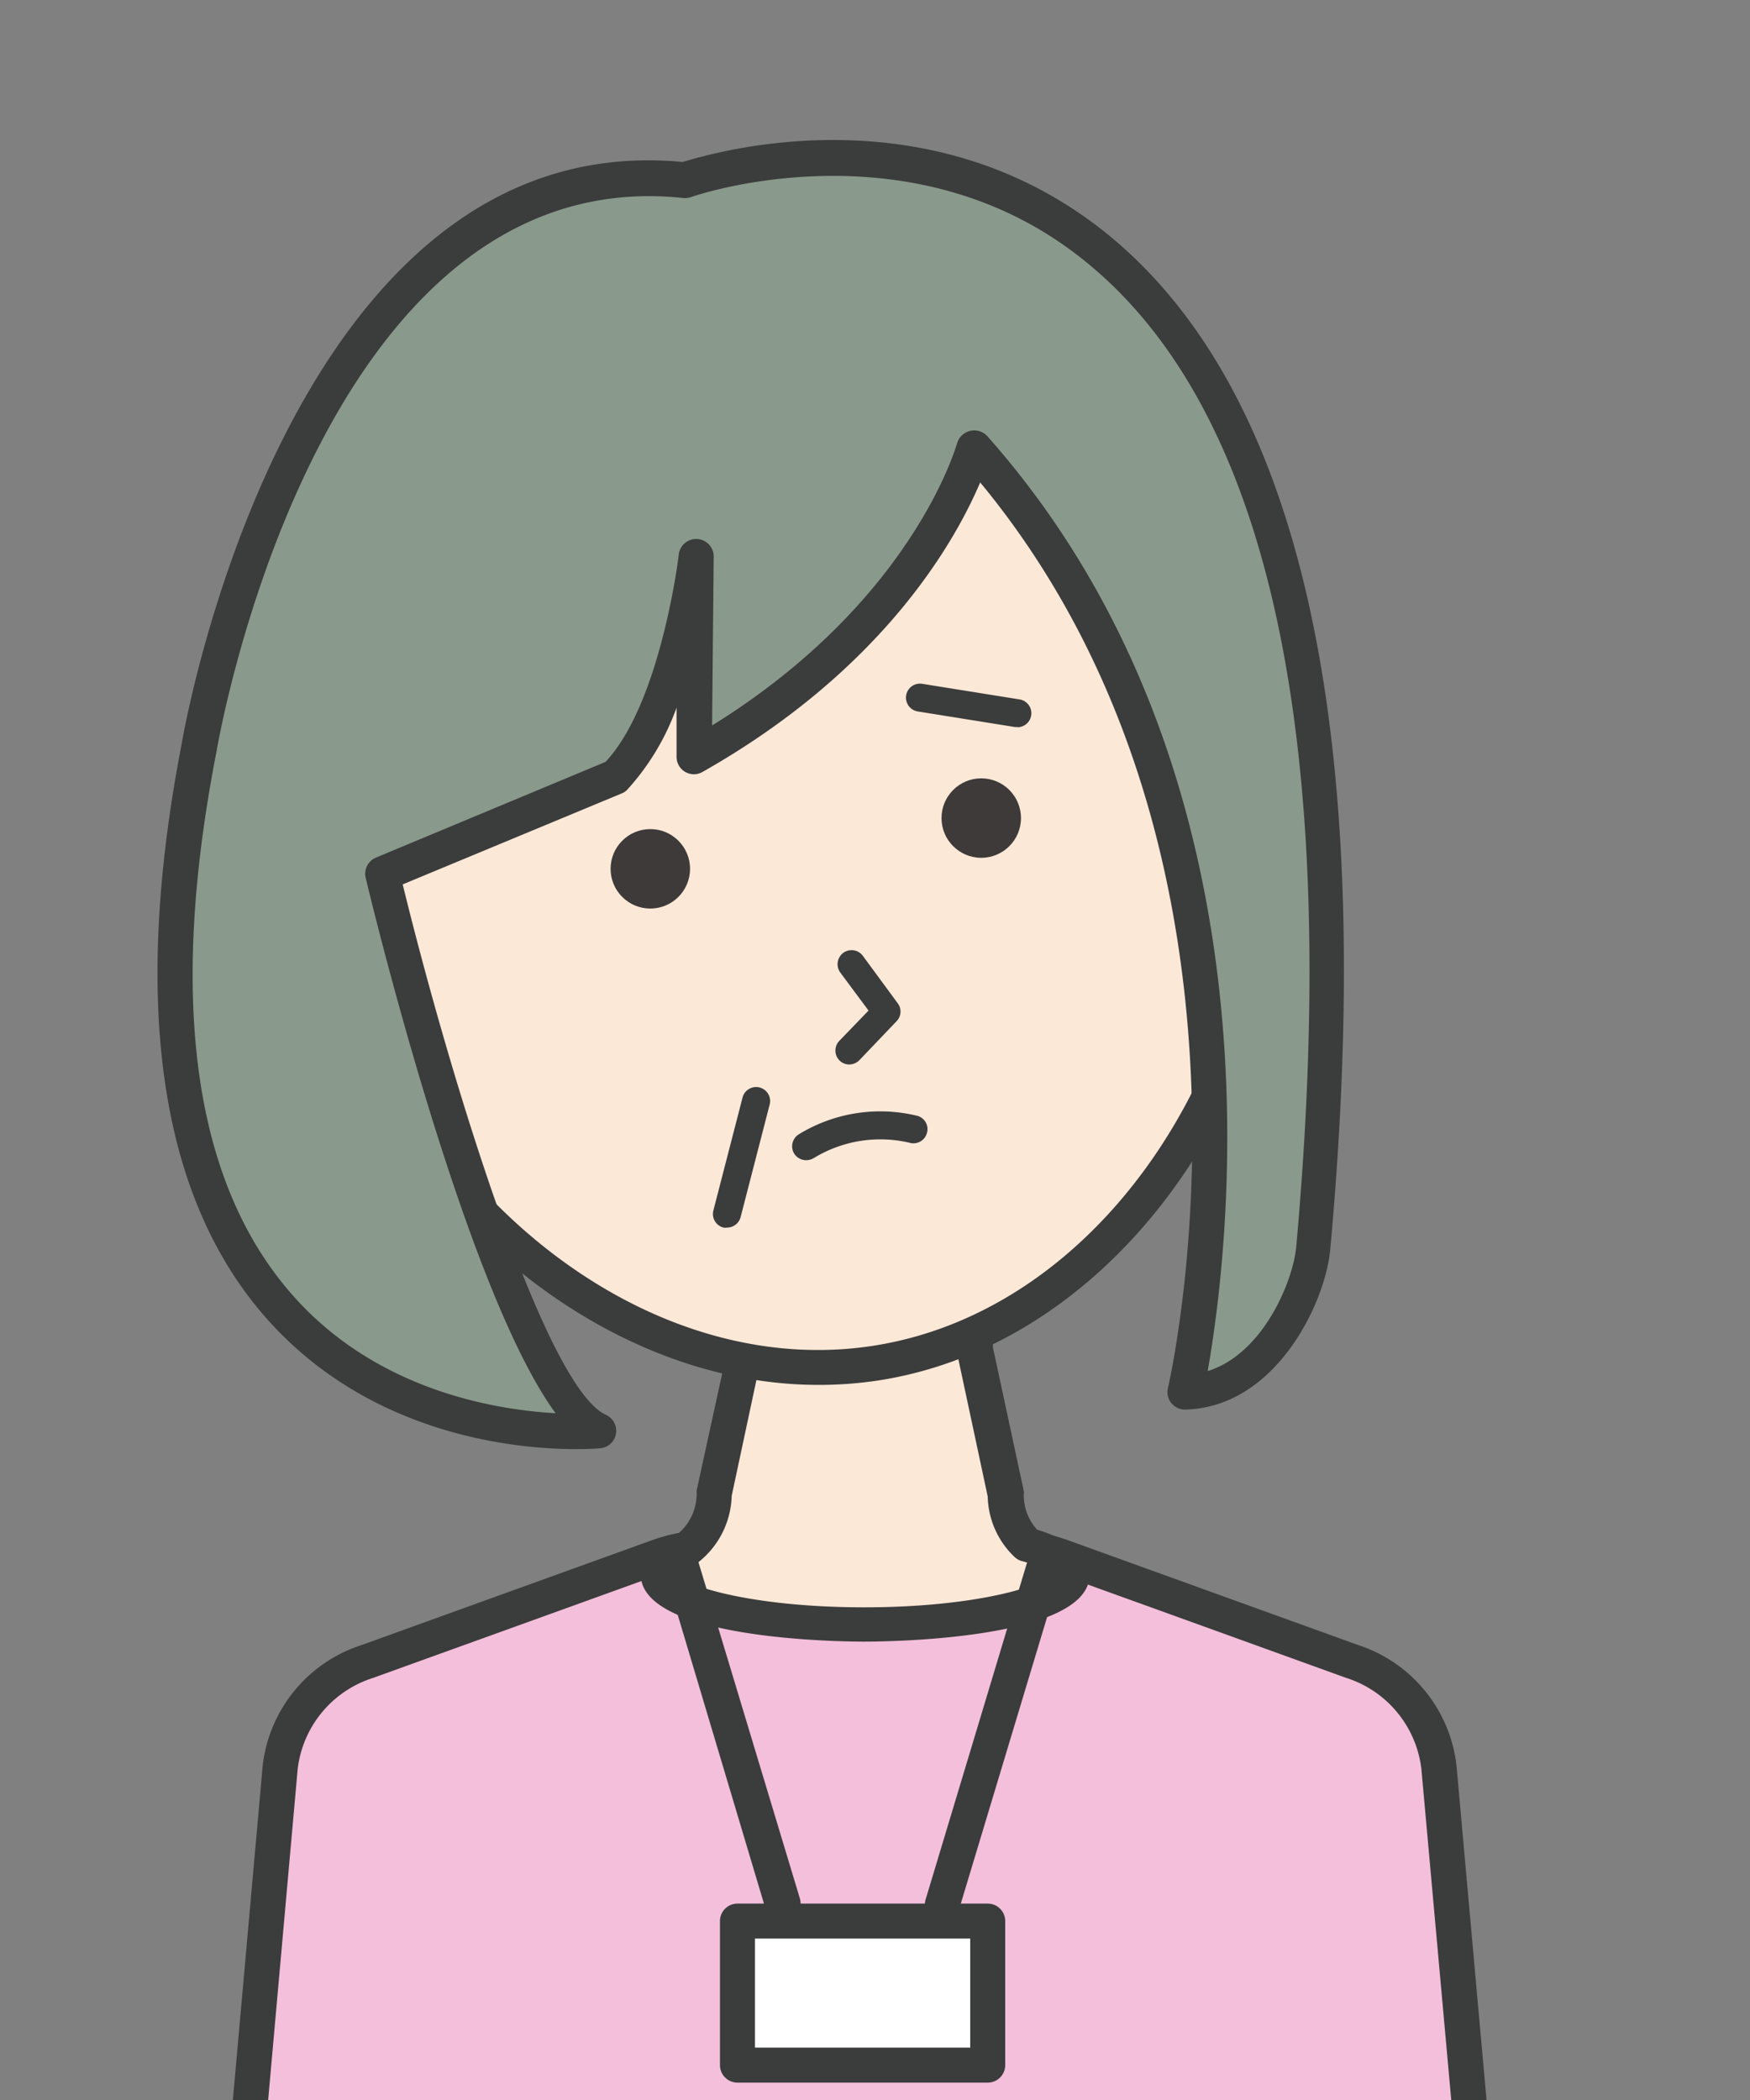 <svg height="120" viewBox="0 0 100 120" width="100" xmlns="http://www.w3.org/2000/svg" xmlns:xlink="http://www.w3.org/1999/xlink"><rect x="0" y="0" width="100" height="120" fill="#808080" stroke="none"/><clipPath id="a"><path d="m581 1051h100v120h-100z"/></clipPath><g clip-path="url(#a)" transform="translate(-581 -1051)"><g transform="translate(590.011 1059.007)"><path d="m75 112.82-1.79-19.82a7.3 7.3 0 0 0 -5-6.06l-16.61-6a8.74 8.74 0 0 0 -6.59.28l-1.31.6a8.74 8.74 0 0 1 -7.25 0l-1.31-.6a8.72 8.72 0 0 0 -6.58-.28l-16.56 5.98a7.27 7.27 0 0 0 -5 6.08l-1.8 19.84" fill="#f4bfdb"/><path d="m75 113.82a1 1 0 0 1 -1-.91l-1.79-19.84a6.23 6.23 0 0 0 -4.3-5.2l-16.61-6a7.74 7.74 0 0 0 -5.83.23l-1.31.61a9.76 9.76 0 0 1 -8.09 0l-1.31-.61a7.72 7.72 0 0 0 -5.82-.23l-16.62 6a6.23 6.23 0 0 0 -4.32 5.2l-1.77 19.84a1 1 0 1 1 -2-.18l1.77-19.84a8.22 8.22 0 0 1 5.64-6.89l16.62-6a9.72 9.72 0 0 1 7.34.31l1.31.61a7.79 7.79 0 0 0 6.41 0l1.31-.61a9.79 9.79 0 0 1 7.37-.31l16.61 6a8.22 8.22 0 0 1 5.61 6.91l1.78 19.82a1 1 0 0 1 -.9 1.09z" fill="#3b3c3c"/><path d="m0 0h14.3v8.23h-14.3z" fill="#fff" transform="translate(33.13 101.78)"/><path d="m47.43 111h-14.3a1 1 0 0 1 -1-1v-8.23a1 1 0 0 1 1-1h14.3a1 1 0 0 1 1 1v8.23a1 1 0 0 1 -1 1zm-13.3-2h12.3v-6.23h-12.3z" fill="#3b3c3c"/><path d="m49.64 80.2a4 4 0 0 1 -1.21-2.84l-1.78-8.29a4 4 0 0 0 -4-4h-5.11a4 4 0 0 0 -4 4l-1.74 8.29a4 4 0 0 1 -1.55 3.14c-1 .42-1.65.92-1.65 1.45 0 1.58 5.27 2.85 11.77 2.85s11.77-1.27 11.77-2.8c0-.71-.94-1.32-2.5-1.8z" fill="#fce8d7"/><path d="m40.37 85.8c-1.31 0-12.77-.11-12.77-3.85 0-.93.72-1.71 2.14-2.32a3 3 0 0 0 1.06-2.27 1.49 1.49 0 0 1 0-.21l1.78-8.15a5 5 0 0 1 5-4.85h5.15a5 5 0 0 1 5 4.85l1.76 8.19a.75.75 0 0 1 0 .21 2.92 2.92 0 0 0 .76 2c1 .31 3 1.07 3 2.63-.11 3.66-11.57 3.77-12.88 3.77zm-10.7-3.8c.7.71 4.56 1.84 10.7 1.84s10-1.13 10.7-1.84a4.88 4.88 0 0 0 -1.72-.81 1 1 0 0 1 -.4-.24 4.91 4.91 0 0 1 -1.52-3.44l-1.75-8.19a.76.76 0 0 1 0-.21 3 3 0 0 0 -3-3h-5.14a3 3 0 0 0 -3 3 .76.76 0 0 1 0 .21l-1.74 8.15a5 5 0 0 1 -1.94 3.82.86.86 0 0 1 -.23.13 3.43 3.43 0 0 0 -.96.58z" fill="#3b3c3c"/><ellipse cx="3.923" cy="5.984" fill="#fce8d7" rx="3.923" ry="5.984" transform="matrix(.834 -.552 .552 .834 3.996 49.064)"/><path d="m12.43 58.56a5.47 5.47 0 0 1 -2.12-.47 8.82 8.82 0 0 1 -3.74-3.28c-2.17-3.28-2.06-7 .25-8.57a4.38 4.38 0 0 1 4.25-.16 9 9 0 0 1 3.75 3.28c2.16 3.28 2.05 7-.26 8.58a3.85 3.85 0 0 1 -2.13.62zm-3.43-10.94a1.75 1.75 0 0 0 -1 .29c-1.34.88-1.19 3.53.31 5.8a6.86 6.86 0 0 0 2.86 2.54 2.56 2.56 0 0 0 2.36 0c1.33-.88 1.19-3.54-.31-5.81a7 7 0 0 0 -2.87-2.54 3.48 3.48 0 0 0 -1.35-.28z" fill="#3b3c3c"/><path d="m63.48 33c2.58 16.9-7.3 34.6-22.48 36.93s-29.9-11.66-32.49-28.56 7.95-30.37 23.12-32.68 29.26 7.37 31.85 24.31z" fill="#fce8d7"/><path d="m37.77 71.13c-14.05 0-27.7-13-30.25-29.6-2.52-16.8 7.73-31.35 23.96-33.83a28.45 28.45 0 0 1 21.39 5.11 30.19 30.19 0 0 1 11.59 20c2.75 17.95-8.14 35.74-23.3 38.07a22.749 22.749 0 0 1 -3.39.25zm-1.69-61.78a28.6 28.6 0 0 0 -4.3.33c-15.1 2.32-24.68 15.87-22.28 31.54 2.59 16.91 17.23 29.84 31.35 27.68s24.22-18.9 21.64-35.79a28.17 28.17 0 0 0 -10.81-18.69 26.06 26.06 0 0 0 -15.6-5.07z" fill="#3b3c3c"/><circle cx="2.27" cy="2.27" fill="#3d3a39" r="2.27" transform="translate(25.88 39.37)"/><circle cx="2.27" cy="2.27" fill="#3d3a39" r="2.27" transform="translate(44.79 36.47)"/><path d="m39.66 47.09 1.96 2.72-2.11 2.21" fill="#fce8d7"/><path d="m39.51 52.82a.78.78 0 0 1 -.55-.23.8.8 0 0 1 0-1.13l1.66-1.72-1.62-2.18a.81.81 0 0 1 .18-1.12.8.8 0 0 1 1.12.18l2 2.72a.79.79 0 0 1 -.07 1l-2.11 2.21a.83.83 0 0 1 -.61.27z" fill="#3b3c3c"/><path d="m46.61 17.61s-2.61 10.09-15.96 17.62l.11-11.36s-1.05 9-4.6 12.53l-13.3 5.54s7 29.37 12.36 31.81c0 0-31 2.88-22.84-39 0-.02 5.62-34.75 27.77-32.44 0 0 42.85-15.49 35.86 61-.25 2.74-2.77 8.15-7.32 8.21 0 .02 7.65-31.74-12.08-53.91z" fill="#89998c"/><path d="m23.9 74.8c-3.28 0-11.57-.71-17.53-7.3-6.23-6.89-7.9-18-5-33 .05-.32 6-35.4 28.63-33.25 1.86-.56 13.7-4.04 23.8 3.75 11.49 8.88 15.94 28.53 13.2 58.42-.28 3-3.09 9-8.3 9.12a1 1 0 0 1 -.97-1.24c.07-.3 6.99-30.3-10.73-51.74-1.4 3.28-5.46 10.65-15.86 16.54a.99.99 0 0 1 -1.49-.87v-2.8a14 14 0 0 1 -2.81 4.68.87.87 0 0 1 -.32.22l-12.52 5.2c2.75 11.23 8.14 28.72 11.61 30.31a1 1 0 0 1 -.33 1.91c-.06.01-.57.05-1.38.05zm4.19-71.6c-19.32 0-24.67 31.37-24.72 31.69-2.81 14.35-1.3 24.86 4.47 31.26 4.77 5.29 11.4 6.4 14.9 6.6-5-6.8-10.21-27.89-10.85-30.58a1 1 0 0 1 .58-1.17l13.12-5.47c3.15-3.35 4.17-11.71 4.18-11.8a1 1 0 1 1 2 .13l-.09 9.59c11.49-7.12 13.95-16 14-16.12a1.017 1.017 0 0 1 1.73-.41c17.41 19.64 13.73 46.93 12.59 53.42 3.21-1 4.89-5.21 5.06-7.1 2.62-29.15-1.56-48.24-12.47-56.64-9.85-7.62-22-3.39-22.1-3.35a1.09 1.09 0 0 1 -.44.06 18.84 18.84 0 0 0 -1.96-.11z" fill="#3b3c3c"/><path d="m0 0 5.54.89" fill="#fce8d7" transform="translate(43.62 31.85)"/><path d="m49.16 33.54h-.16l-5.55-.89a.8.8 0 1 1 .25-1.58l5.55.89a.8.8 0 0 1 -.13 1.59z" fill="#3b3c3c"/><path d="m1.67 0-1.67 6.43" fill="#fce8d7" transform="translate(32.53 54.91)"/><path d="m32.54 62.14a.76.76 0 0 1 -.21 0 .8.8 0 0 1 -.57-1l1.66-6.43a.8.8 0 0 1 1.55.4l-1.66 6.43a.8.8 0 0 1 -.77.6z" fill="#3b3c3c"/><path d="m37.06 57.5a8.08 8.08 0 0 1 6.13-1" fill="#fce8d7"/><path d="m37.06 58.29a.82.82 0 0 1 -.68-.36.81.81 0 0 1 .24-1.11 8.92 8.92 0 0 1 6.81-1.06.79.79 0 0 1 .52 1 .8.8 0 0 1 -1 .53 7.29 7.29 0 0 0 -5.46.88.88.88 0 0 1 -.43.12z" fill="#3b3c3c"/><path d="m0 0 5.78 19.19" fill="#fff" transform="translate(29.95 81.58)"/><path d="m35.73 101.78a1 1 0 0 1 -1-.72l-5.73-19.19a1 1 0 0 1 1.91-.58l5.79 19.2a1.022 1.022 0 0 1 -.97 1.29z" fill="#3b3c3c"/><path d="m5.79 0-5.79 19.19" fill="#fff" transform="translate(44.83 81.58)"/><path d="m44.83 101.78a.92.92 0 0 1 -.28 0 1 1 0 0 1 -.67-1.24l5.78-19.2a1 1 0 0 1 1.91.58l-5.78 19.19a1 1 0 0 1 -.96.67z" fill="#3b3c3c"/></g></g></svg>